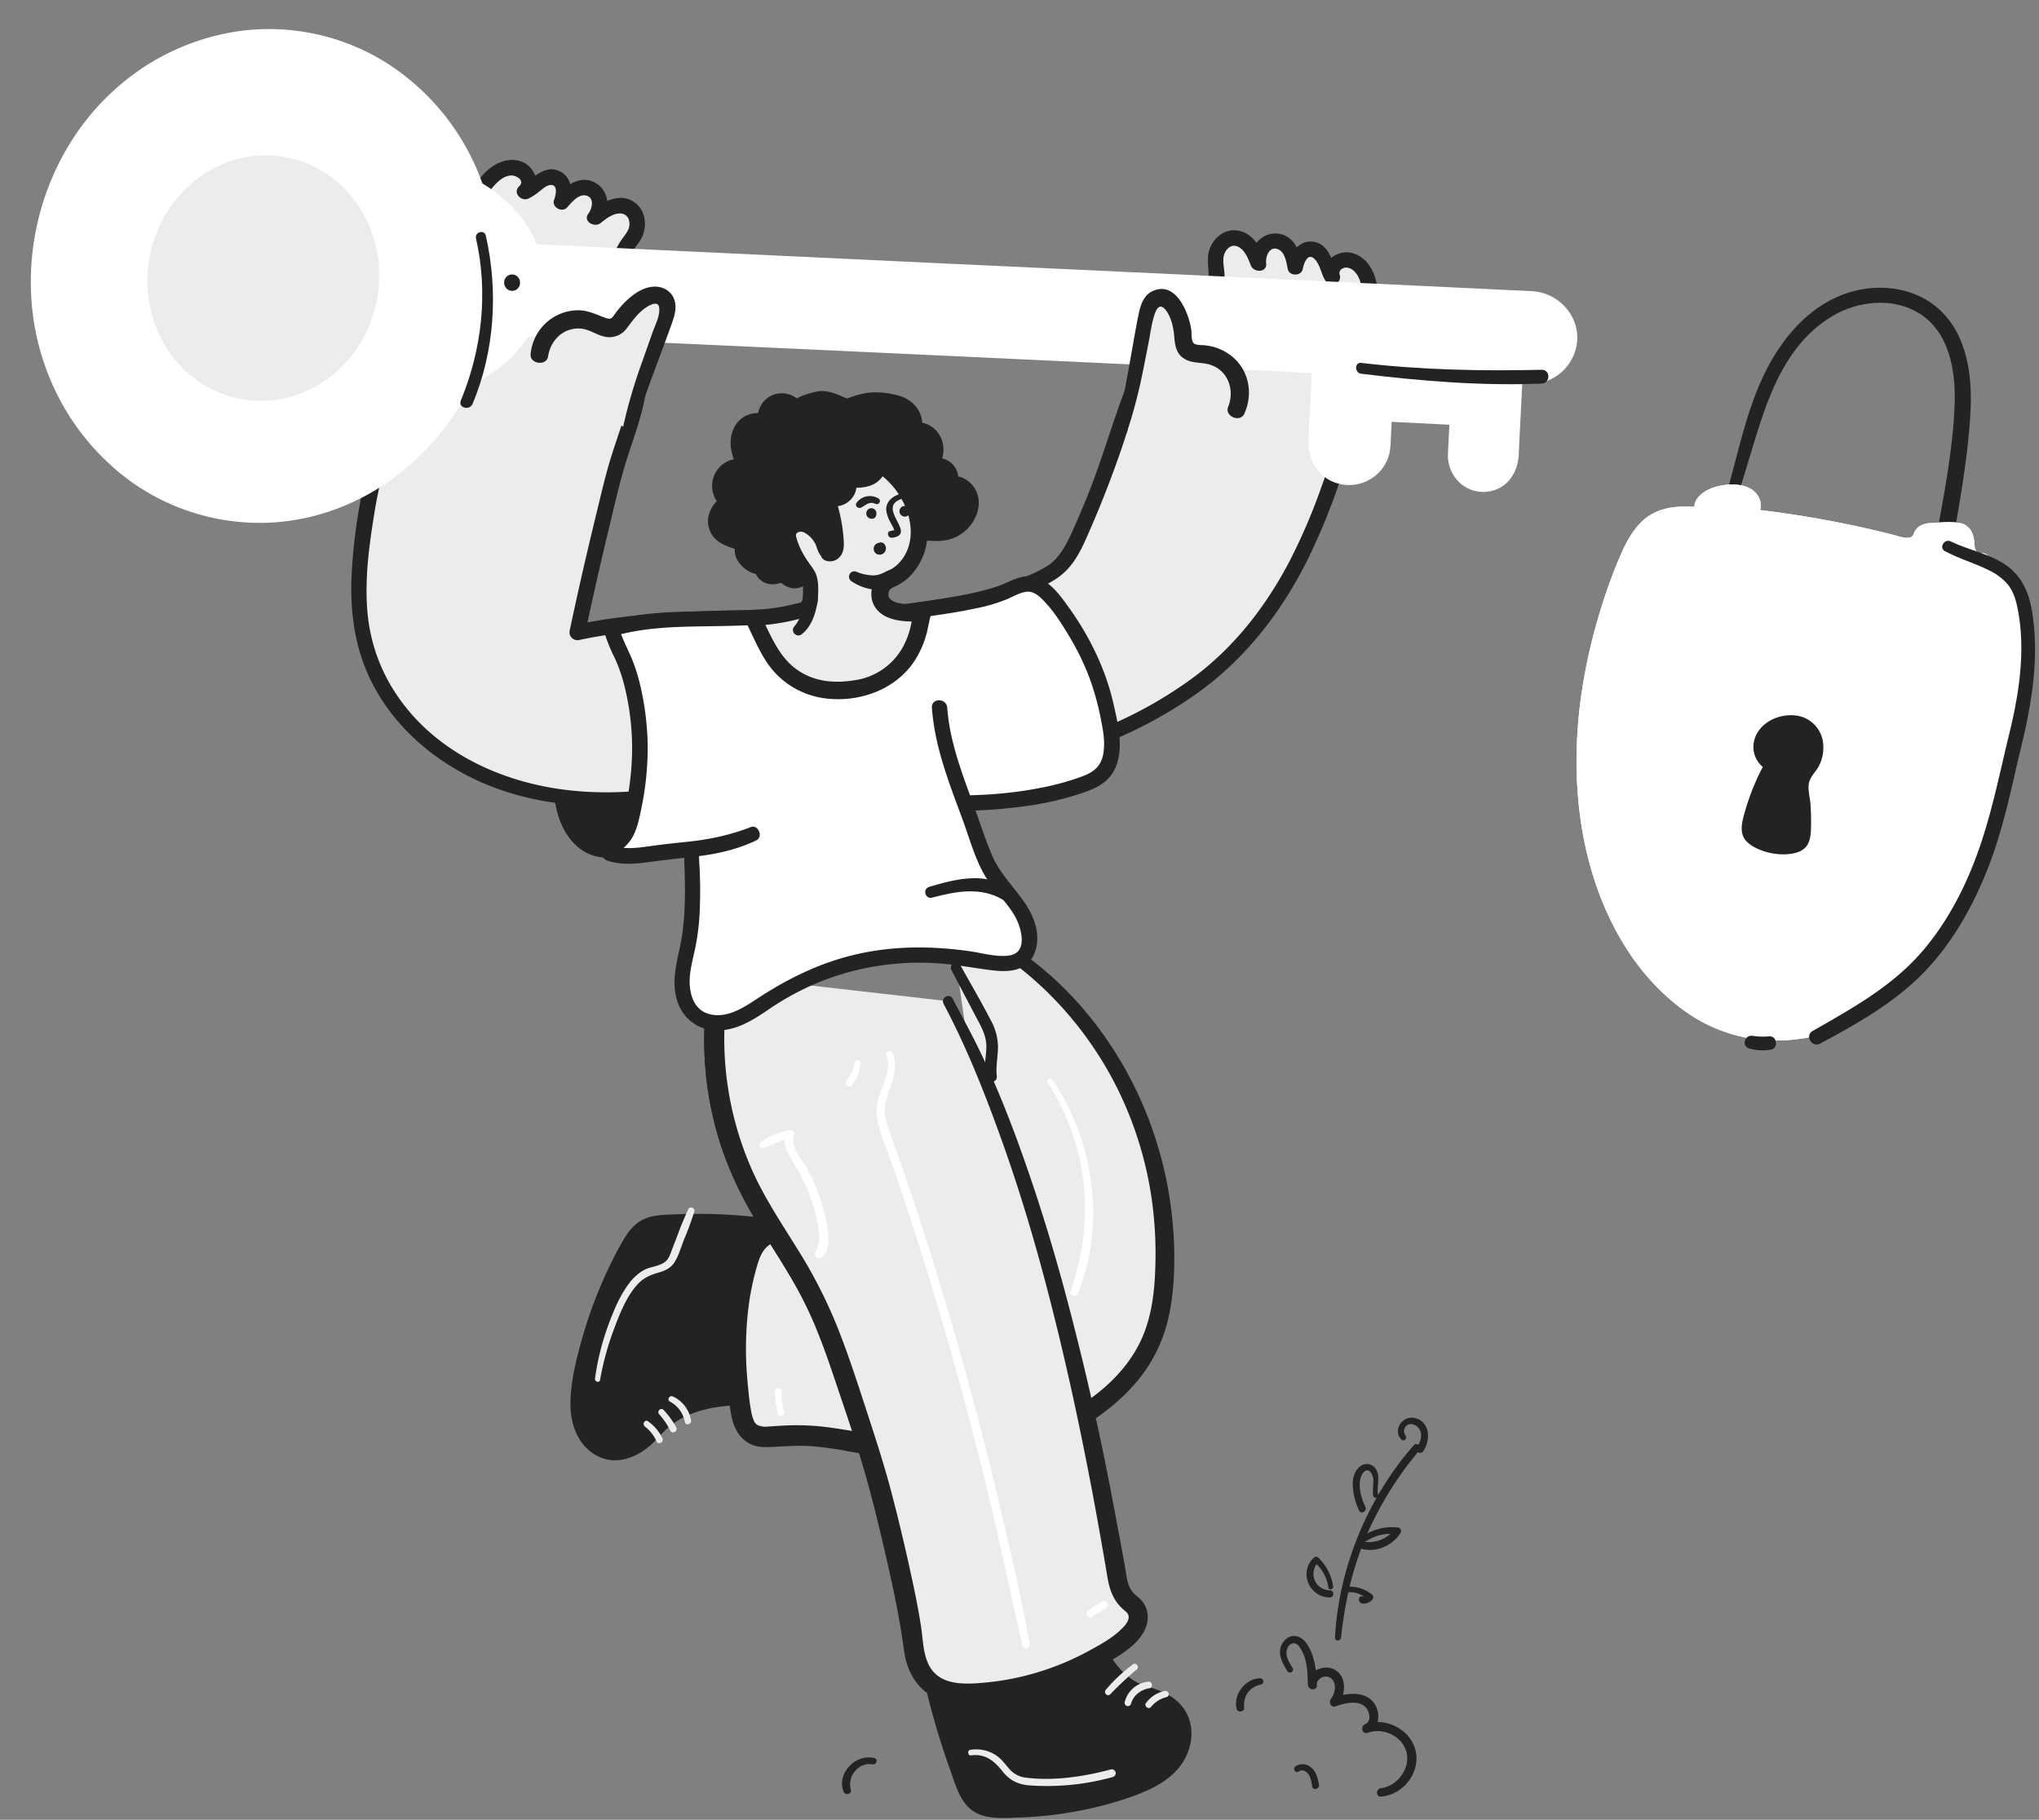 <?xml version="1.0" encoding="UTF-8" standalone="no"?><svg xmlns="http://www.w3.org/2000/svg" xmlns:xlink="http://www.w3.org/1999/xlink" fill="#000000" height="862.7" preserveAspectRatio="xMidYMid meet" version="1" viewBox="10.4 62.2 966.4 862.7" width="966.4" zoomAndPan="magnify"><rect x="10.4" y="62.2" width="966.4" height="862.7" fill="#808080" stroke="none"/><g fill="#232323" id="change1_2"><path d="m832.77 300.41c11.17-30.24 15.78-70.46 46.29-88.47 11.94-7.05 28.13-8.81 40.39-1.55 14.88 8.8 17.92 27.63 17.36 43.44-.77 21.6-5.09 43.1-8.95 64.31-.93 5.13 6.95 7.31 7.85 2.16 3.63-20.67 7.43-41.48 8.6-62.46 1-17.7-1.58-38.09-16.15-50.14-12.45-10.3-30.32-11.41-45-5.6-15.65 6.2-27.15 19.46-34.86 34.07-10.41 19.72-14.11 41.73-20.43 62.88-1 3.2 3.81 4.4 4.93 1.36z"/><path d="m276.45 412.77c-.83 11.71-1.61 23.78 2.14 34.9 2.23 6.59 6.44 13 12.92 15.52 7.33 2.85 16-.07 21.64-5.5s8.88-12.93 11.18-20.44c2.54-8.28 4.17-17.06 2.61-25.58s-6.75-16.67-14.73-20.07"/><path d="m273.78 412.77c-1 12.24-2.47 24.86 1.41 36.78 3.27 10.07 10.78 18.79 22 19.18s20.53-7.32 25.77-16.49a68.78 68.78 0 0 0 8.74-35c-.45-11.79-6.2-24.13-17.45-29.12-4.68-2.07-8.77 4.81-4.05 6.93 18.52 8.3 14 33.5 7.24 48.26-3.49 7.62-9 15.09-17.88 16.38-8.51 1.23-14.48-5.78-17.28-13-4.12-10.69-3.8-22.64-3.15-33.89.2-3.46-5.06-3.39-5.34 0z"/><path d="m547.85 655.62c-.11 11.53-1.37 23.28-6.16 33.76-6.75 14.77-20 25.75-34.33 33.32-36.35 19.12-71.1 12.79-109 5.06-22.41-4.57-59.64-9.47-77.93 11.41-4.65 5.3-10.57 10.44-17.41 10.78-7.5.37-13.75-5.46-16-12.33s-1.4-14.58-.06-22a201 201 0 0 1 22.04-61.38c2.12-3.82 4.62-7.81 8.58-9.68a20.35 20.35 0 0 1 7.38-1.51c27.84-2 55.21 1.57 82.13 6.17a283.42 283.42 0 0 0 75.48 3.24"/><path d="m545.41 655.62a84.43 84.43 0 0 1 -5.33 29.43 57.6 57.6 0 0 1 -15.08 21.25c-14 12.7-32.58 20.62-51.1 23.59-18.69 3-37.73.54-56.18-2.86-15.43-2.84-30.69-6.59-46.4-7.55-14.51-.89-30.16.33-43.06 7.61a44.88 44.88 0 0 0 -8.89 6.62c-2.94 2.83-5.37 6.11-8.72 8.51-3.06 2.2-6.75 3.86-10.56 2.81a13.08 13.08 0 0 1 -7.67-6.74c-4.34-8.22-1.37-19.29.48-27.81a199 199 0 0 1 8.73-29.15 161.81 161.81 0 0 1 13-27.1c2.44-4 5.09-5.91 9.81-6.29 5.31-.42 10.66-.58 16-.59 21.57-.07 43 2.75 64.23 6.34 20.52 3.46 41.26 5.42 62.08 4.55 5.29-.22 10.57-.6 15.84-1.1 5.93-.57 6-9.87 0-9.37a290.16 290.16 0 0 1 -66.18-1.94c-22.74-3.34-45.23-7.44-68.27-8.08q-8.6-.24-17.2.11c-5.39.24-11.31.15-16.2 2.72-4.24 2.23-7.13 6.34-9.45 10.39-2.67 4.63-5.07 9.44-7.31 14.29a210.72 210.72 0 0 0 -11.36 30.32c-2.92 10.2-5.73 21.14-5.86 31.8-.1 9.55 3.25 19.6 11.95 24.6s18.16 1.88 25.38-4.11c3.32-2.75 5.88-6.23 9.12-9a36.76 36.76 0 0 1 9.05-5.65c6.73-3 14.27-4.32 21.6-4.73 15.51-.88 30.66 1.92 45.79 4.92 19.87 3.92 40.25 7.27 60.57 5.63 37.9-3.06 81.18-26.1 85.4-67.7.53-5.2.63-10.45.68-15.67 0-3.14-4.83-3.14-4.88 0z"/></g><g id="change2_1"><path d="m460.74 498.55c65.8 27.48 104.39 95.24 101.63 166.14-.47 12-2.13 24.26-7.35 35.32-7.36 15.58-21.22 27.43-36.17 35.74-37.8 21-73.17 15.52-111.72 8.64-11.54-2-21.23-1.91-32.43-1-12.66 1-12.79-9-14.19-20.48-2.52-20.69-1.59-43.09 4.51-63.13 6.35-20.84 24.61-13.51 42.08-10.52a283.42 283.42 0 0 0 75.48 3.24" fill="#edeced"/></g><g fill="#232323" id="change1_12"><path d="m459.5 500.66c35.11 14.86 63.87 43.92 80.65 77.87a174.28 174.28 0 0 1 16.4 54.16 186.83 186.83 0 0 1 1.45 29.31c-.31 11.74-1.58 23.86-6.42 34.7-8.88 19.89-28.66 33.74-48.41 41.49-21.43 8.41-44.31 8.73-66.89 5.93-11.72-1.45-23.27-4.08-35-5.49a114.79 114.79 0 0 0 -18.16-.67c-3 .11-5.92.38-8.88.52a9.3 9.3 0 0 1 -4.6-.6 4.22 4.22 0 0 1 -2-2.31 22.33 22.33 0 0 1 -1.34-5c-.78-4.34-1.18-8.79-1.58-13.17a162.73 162.73 0 0 1 .6-36.78 128.42 128.42 0 0 1 3.69-17.59c1.06-3.74 2.36-7.82 5.55-10.32 5.22-4.08 13.37-2.37 19.44-1.21 23 4.5 45.9 7.5 69.28 6.85 6.45-.18 12.88-.61 19.3-1.21 5.93-.56 6-9.87 0-9.37a283.46 283.46 0 0 1 -78.76-4.07c-8.53-1.7-17.37-4-26.09-2.5-9.61 1.69-15.07 9.46-17.69 18.29-7 23.51-7.36 49.67-3 73.74 1.61 9 7.19 15.35 16.83 15 6.58-.22 13.08-.84 19.68-.53a146.51 146.51 0 0 1 18.65 2.48c24.14 4.19 48.76 7.47 73.06 2.64 23.33-4.64 46.85-16.15 62.72-34.22a71.64 71.64 0 0 0 16.29-32c2.53-11.47 3-23.49 2.56-35.2a185.54 185.54 0 0 0 -12.58-60.13c-14.72-37.4-42.35-71-78.87-88.81-4.58-2.23-9.27-4.29-14-6.25-2.52-1.06-4.42 3.38-1.88 4.46z"/><path d="m455.06 569c35 74 51 160.44 65.16 239.85 3.83 21.42 10.19 51.24 32.85 57.35 6.36 1.71 13.08 4.7 16 11 3.25 6.86.72 15.65-4.27 21.25s-11.93 8.61-18.76 11a172.83 172.83 0 0 1 -61.23 10c-4.09-.08-8.49-.44-11.64-3.22a16.17 16.17 0 0 1 -4.18-6.19c-25.81-65.53-23-118.59-41.65-174-6.77-20.09-20.75-35.39-29.55-54.62-9.11-19.93-22.95-37.24-32.71-56.84a157 157 0 0 1 -13.26-100"/><path d="m453 570.18c12.73 27.07 22.2 56 30.35 84.78s14.7 58 20.47 87.38c2.88 14.67 5.56 29.37 8.16 44.09 2.2 12.47 4 25.1 6.81 37.45 2.38 10.34 5.62 20.94 11.49 29.88a43.61 43.61 0 0 0 10.55 11.37c4.43 3.27 9.32 4.59 14.42 6.38 5.4 1.88 10.54 5.51 10.85 11.71s-3.26 11.69-8 15.27c-5.7 4.36-12.94 6.6-19.7 8.7a175.28 175.28 0 0 1 -22.63 5.41 158.17 158.17 0 0 1 -23 2.18c-6.06.13-14.82 1.43-18.39-4.67-1.84-3.15-2.89-7-4.12-10.4q-2-5.46-3.73-11-3.57-11.1-6.41-22.41c-6.78-26.78-10.54-54.11-15.55-81.24a402.71 402.71 0 0 0 -9.2-39.88 152.61 152.61 0 0 0 -17-38c-3.65-5.91-7.44-11.73-10.89-17.76-3.59-6.29-6.42-12.94-9.84-19.32-7.07-13.18-15.71-25.43-23.15-38.4a155.55 155.55 0 0 1 -20.63-85 148.64 148.64 0 0 1 2.53-21c1.14-5.88-7.83-8.41-9-2.49a161 161 0 0 0 7.89 90.85c5.67 14.29 13.58 27.28 21.73 40.25 4.26 6.79 8.51 13.6 12.3 20.67 3.5 6.53 6.4 13.33 10.09 19.76 7.19 12.52 16.05 24.24 21.55 37.66 5.29 12.89 8.48 26.88 11.37 40.47 5.9 27.71 9.29 55.9 15.49 83.56a371 371 0 0 0 13.08 45.24c2.51 6.95 4.66 15.62 11.54 19.6 6.27 3.63 14.57 2.78 21.51 2.53a179 179 0 0 0 48-8.25c13.36-4.26 28.27-10.37 32.31-25.27 1.82-6.74.76-13.94-3.76-19.37-4.1-4.93-10.17-7.4-16.17-9.13-10.16-2.92-16.44-11.23-20.68-20.49-4.54-9.93-6.77-20.92-8.78-31.59-2.71-14.31-5.31-28.64-8.08-42.94-6-30.69-12.41-61.33-20.49-91.55-7.9-29.59-17.1-59.16-29.62-87.15-3.05-6.84-6.25-13.61-9.45-20.37-1.35-2.84-5.55-.37-4.22 2.46z"/></g><g id="change2_2"><path d="m459.68 536.81c43.24 80.4 65.22 189.53 79.42 268.94.84 4.67 1.21 9.32 3.92 13.21s6.46 4.32 6.81 9.34c.38 5.48-5.6 10.59-9.54 13.31a133.63 133.63 0 0 1 -73.36 23.45c-13.17.19-21.61-7.61-23.23-20.39a439.06 439.06 0 0 0 -8.14-43.51c-4.58-19.9-9.35-39.79-15.88-59.16-6.77-20.08-13-41.4-21.84-60.63-9.11-19.93-22.95-37.24-32.71-56.84a157 157 0 0 1 -13.26-100" fill="#edeced"/></g><g id="change1_3"><path d="m457.57 538c11.19 21 20 43.5 28 65.87 8.27 23.22 15.3 46.88 21.5 70.73 11.58 44.54 20.61 89.91 28.21 135.3 1 6 2.85 11.18 7.51 15.27 1.28 1.12 2.7 2 2.54 3.91-.19 2.35-2.41 4.45-4 6-4.32 4-9.83 7-15 9.82a127.59 127.59 0 0 1 -54.64 15.37c-8.84.38-17.8-.83-21.63-10-2.24-5.34-2.28-11.65-3.17-17.31-1.12-7.07-2.47-14.1-4-21.1q-4.46-21-9.89-41.8c-3.58-13.71-8-27.12-12.38-40.58-4.3-13.14-8.55-26.31-13.72-39.13a232.46 232.46 0 0 0 -18.41-35.82c-7-11.29-14.39-22.39-20.15-34.39a153.56 153.56 0 0 1 -14.34-75.51 148.4 148.4 0 0 1 2.4-18.9c1.13-5.88-7.83-8.41-9-2.49a161.41 161.41 0 0 0 4.24 80.76 177.66 177.66 0 0 0 17.26 37.31c7.11 11.88 15 23.32 21.39 35.62 6.56 12.59 11.32 26.07 15.84 39.49 4.63 13.76 9.37 27.54 13.46 41.48 4.19 14.33 7.66 28.85 11 43.39 3.31 14.35 6.32 28.77 8.28 43.37 1.39 10.37 6.68 19.43 16.8 23.29 5.28 2 11 1.9 16.52 1.54a151.66 151.66 0 0 0 20-2.67 138.54 138.54 0 0 0 37.81-13.62c9-4.82 24.81-12.7 24.38-24.9a11.75 11.75 0 0 0 -2.93-7.36c-1.59-1.81-3.74-3-5-5.1-1.53-2.45-2-5.5-2.43-8.29s-1-5.87-1.55-8.8q-3-16.32-6.14-32.62-7-36-16-71.64c-6.24-24.87-13.23-49.58-21.52-73.86-8-23.52-17-47-28.47-69.06-2.78-5.35-5.64-10.68-8.5-16-1.5-2.77-5.7-.31-4.22 2.46z" fill="#232323"/></g><g id="change2_3"><path d="m412.78 415c51.41 20.33 114.58 7.12 162.63-26.8 41.09-29 59.36-73.49 73.44-120.73a251.14 251.14 0 0 0 8.5-40.52c1.3-10.43 5.52-27.92-1.18-37.07-2.13-2.91-5.76-5-9.31-4.31s-6.39 4.63-5.08 8c-1.74-2.31-2.42-5.21-3.65-7.82s-3.37-5.16-6.24-5.38c-4.18-.31-7 4.34-7.64 8.49-.91-4.74-2.45-10.26-7-11.89a7.85 7.85 0 0 0 -8.08 2 9.66 9.66 0 0 0 -2.38 8.16 29.94 29.94 0 0 0 -4-7.9 10.2 10.2 0 0 0 -7.49-4.22c-5.33-.1-9.31 5.82-8.72 11.13.8 7.26 1.14 12.89-3.7 19.14-7 9.09-17.5 15-25 23.74-9.1 10.74-12.88 24.84-17.19 37.98-4.8 14.49-10 28.68-16.13 42.66-4.32 9.83-7.8 19.85-17.74 25.16-7.48 4-15.57 6.7-23.63 9.32-37.25 12.14-104.07 4.47-116.1 49.56" fill="#edeced"/></g><g id="change1_4"><path d="m412 417.88c54.56 21.58 118.54 6.33 165.22-26.62 22.89-16.16 40.22-38.35 52.69-63.28a310.65 310.65 0 0 0 15.88-38.74c5.07-14.87 9.66-30 12.61-45.41 1.53-8 2.53-16.12 3.72-24.2 1.06-7.12 2-14.38 1-21.56-1-6.82-4.56-13.88-11.7-15.88-7.44-2.08-15.47 4.5-13.13 12.35l6.71-2.84c-3.68-5.36-4.29-13.66-12.09-14.89-6.64-1-11.09 5.25-12.18 11.06h7.12c-1.29-6.49-4.18-14.11-11.77-14.91-8-.85-13.83 6.62-12.93 14.19l7.25-1c-2.44-6.29-5.8-13.29-13.17-14.62-6.46-1.18-12.08 3.66-13.79 9.64s1.29 12.16-1.17 18.11c-2.67 6.45-9.47 11.37-14.65 15.71-5.46 4.57-10.77 9.16-15 14.92s-7.21 12.34-9.72 19c-5.61 14.92-10 30.26-15.8 45.11-2.81 7.15-5.79 14.26-9 21.25-2.66 5.84-5.88 11.81-11.48 15.33-6.45 4.06-14 6.49-21.22 8.87a138.9 138.9 0 0 1 -14.56 4c-19.93 4.27-40.43 5.34-60.2 10.45-10.29 2.66-20.68 6.43-29.27 12.84a47 47 0 0 0 -17.56 25.94c-1.17 4.28 5.47 6.1 6.64 1.83 4.93-18 21-27.4 37.8-32.3 18.93-5.52 38.73-6.84 58.06-10.31a165.69 165.69 0 0 0 30.46-8.62c6.57-2.52 13.5-5.26 18.61-10.26 4.26-4.16 7.1-9.49 9.51-14.87q9.58-21.41 17.17-43.59c4.49-13.11 7.72-27.27 15.51-38.93 4.26-6.39 10.22-11.21 16-16.1 5.6-4.7 11.93-9.86 15.08-16.63a24 24 0 0 0 2.12-10.31c0-3-1.11-6.56-.24-9.51.81-2.77 3.34-5.33 6.39-4.06 3.5 1.47 5.06 5.8 6.32 9 1.37 3.51 7.79 3.51 7.26-1-.39-3.28 1.64-8.66 6-6.51 3 1.49 3.66 6.29 4.23 9.19.7 3.49 6.46 3.54 7.12 0 .41-2.21 2.14-7.62 5.21-5.07s3.44 7.54 5.58 10.66c2.25 3.28 8 1.37 6.73-2.84-.74-2.48 2-3.82 4.07-3.29 2.86.72 4.65 3.53 5.54 6.15 1.77 5.21 1.38 11 .83 16.41a321 321 0 0 1 -6.66 40.26 378.84 378.84 0 0 1 -12.15 40.19 282.44 282.44 0 0 1 -14.87 35c-11.59 22.51-27.37 42.81-48.13 57.64a200 200 0 0 1 -73.82 32.74c-28.74 6.18-59.05 5.2-86.62-5.47-3.61-1.4-5.14 4.38-1.59 5.78z" fill="#232323"/></g><g id="change3_1"><path d="m367.09 393.67c12-45.09 78.85-37.42 116.1-49.56 4.8-1.56 10.92-5.73 15.89-5.05 5.93.81 11.43 8.41 14.62 12.83 9.77 13.55 17.37 28.95 21 45.33 2.66 12.1 6.65 29.59-7.18 35.35-31.88 13.26-81.81 12.26-118.36 4.95" fill="#ffffff"/></g><g id="change1_5"><path d="m370 394.47a40.37 40.37 0 0 1 15.85-22.41c7.89-5.5 17.1-8.68 26.35-11.05 20.1-5.17 41-6.1 61.21-10.51a76.72 76.72 0 0 0 14.42-4.31c2.87-1.25 5.83-3 9-3.45s5.86 1.78 8 4c4.82 4.88 8.66 11 12.18 16.84a121.2 121.2 0 0 1 10.24 21.29 131 131 0 0 1 5.19 19.65c1 5 1.84 10.55.75 15.64-1.18 5.53-4.62 8.14-9.72 10.05a121.83 121.83 0 0 1 -18.36 5.18c-31.18 6.41-63.91 4.11-95.06-1.16-4.29-.73-6.22 5.63-1.83 6.63a245.26 245.26 0 0 0 45 5.51 238.89 238.89 0 0 0 46.59-2.5 140.49 140.49 0 0 0 20.87-4.87c6-1.93 12.42-4 16.31-9.28 7-9.57 3.52-23.44 1.12-34-3.76-16.5-11.39-32-21.24-45.67-3.83-5.33-8.2-11.53-14.62-13.92-7.15-2.66-13.54 2.25-20 4.46-9.93 3.4-20.58 4.86-30.92 6.39-11.29 1.68-22.62 3.14-33.79 5.55-11.64 2.51-23.48 6.09-33.45 12.82a47.65 47.65 0 0 0 -19.86 27.53c-1 3.74 4.73 5.31 5.78 1.6z" fill="#232323"/></g><g id="change3_2"><path d="m410.63 350.91c-6.54-2.88-15.34.79-21.93 3.57-27.25 11.5-42.81 40.12-48.91 67.85s2.29 57.43-2.74 85.45c-1.13 6.31-3.12 12.51-3.37 18.92s1.62 13.35 6.73 17.23 12.42 3.78 18.48 1.58 11.27-6.17 16.67-9.7a130.34 130.34 0 0 1 59.91-20.57c11.12-1 21.77 0 32.78 1.3 6.7.78 19.32 4.45 25.36.83a10.07 10.07 0 0 0 4.2-6c1.82-6.45-.83-13.37-4.6-18.91s-8.68-10.27-12.22-16c-3.27-5.23-5.29-11.12-7.28-17-6.88-20.09-16.58-40.54-17.95-61.85" fill="#ffffff"/></g><g id="change1_6"><path d="m411.4 348.13c-7.85-3.14-16.58.53-23.86 3.59a72.17 72.17 0 0 0 -19.37 12.06c-11.77 10.22-20.06 23.88-25.76 38.22-6.69 16.82-8.82 34.24-8.32 52.25.54 19.71 2.6 39.25-1.8 58.68-1.91 8.42-3.66 17.27-.26 25.56a19.47 19.47 0 0 0 18.66 12.19c9.08-.07 16.75-5 24-9.93a129.79 129.79 0 0 1 25-13.38 127.25 127.25 0 0 1 56.86-8.37c8.31.66 16.38 2.28 24.63 3.25 7.11.84 15.29.35 18.93-6.86 4.1-8.13 1.05-17.71-3.75-24.81-5.35-7.92-12.2-14.28-15.94-23.27-3.67-8.84-6.54-18.08-9.88-27.06-3.44-9.27-6.77-18.61-9-28.26a95.09 95.09 0 0 1 -2.19-14.32c-.34-4.62-7.58-4.67-7.26 0 1.27 18.31 8 35.36 14.3 52.4 3.14 8.46 5.55 17.41 9.78 25.42 4 7.56 10.55 13.22 14.94 20.48 3.21 5.3 7 17.87-2.38 19.2-6.26.88-12.77-1.2-18.92-2.06-18.19-2.55-36.35-2.57-54.28 1.67-17.23 4.08-32.55 11.76-47.22 21.49-6.36 4.22-14.18 8.93-22.12 6.56-7.42-2.22-9.32-10.41-8.86-17.26.3-4.57 1.55-9 2.49-13.5a111 111 0 0 0 2-14.18 212.4 212.4 0 0 0 0-26.82c-.85-17.78-2.06-35.51 2.47-52.93 4.07-15.69 11-31.11 21.84-43.32a69.89 69.89 0 0 1 18.42-15 75.66 75.66 0 0 1 12.06-5.29c4.31-1.47 8.83-2.56 13.22-.86 3.48 1.34 4.93-4.2 1.53-5.56z" fill="#232323"/></g><g id="change2_4"><path d="m369.05 428.76c-23.17 7.11-47.14 12.21-71.37 12.3s-48.81-5.06-69.68-17.3-37.84-32-44.22-55.4c-6.15-22.57-2.34-46.51 1.51-69.59 3.67-22 11.83-40.87 18.74-61.86 7.05-21.42 15.68-42.28 24.66-63 4.18-9.64 9.44-26.85 19.85-31.33 3.32-1.42 7.49-1.34 10.22 1s3.14 7.23.31 9.47c2.66-1.1 4.73-3.25 7.11-4.88s5.53-2.73 8.11-1.46c3.76 1.86 3.82 7.3 2.26 11.19 3.2-3.61 7.33-7.58 12.07-6.68a7.82 7.82 0 0 1 5.92 5.86 9.64 9.64 0 0 1 -2.09 8.23 29.94 29.94 0 0 1 7.45-4.78 10.23 10.23 0 0 1 8.59.18c4.65 2.62 5.06 9.75 1.86 14-4.39 5.85-7.54 10.52-6.54 18.37 1.44 11.41 7.44 21.8 9.42 33.13 3.88 22.16-6.71 41-12 61.88q-9.31 36.7-17.18 73.77c41.73-8.88 83.07-4.82 130.58-9.08" fill="#edeced"/></g><g id="change1_7"><path d="m368.25 425.87c-31 9.35-64 15.36-96.34 9.81-28.27-4.86-55.56-18.56-72.36-42.44a82.9 82.9 0 0 1 -14.86-39.48c-1.67-16.55.67-33.15 3.34-49.47 2.59-15.73 7-30.73 12.33-45.75 5.46-15.49 10.52-31.12 16.45-46.44 6-15.56 12.7-30.84 19.1-46.24 2.37-5.68 5-11.79 9.29-16.31 2-2.06 4.36-3.93 7.28-4.16 2.6-.2 6.86 2.42 4 5.12-3.26 3 .87 7.47 4.47 5.79a27.2 27.2 0 0 0 5.17-3.41c1.45-1.13 3.47-3 5.47-3 3.46 0 2.13 5.14 1.42 7.06-1.27 3.46 3.78 6.27 6.18 3.59 2-2.23 5.14-6.19 8.57-5.71 4.58.64 3.4 6.14 1.51 8.64-2.75 3.64 2.83 6.83 5.81 4.48 2.49-2 5.4-4.35 8.71-4.54 2.94-.16 4.75 1.62 4.94 4.48.17 2.65-1.19 4.46-2.67 6.5a35.49 35.49 0 0 0 -4.71 8.19c-4.93 12.89 3.81 27.17 7.14 39.41 3.88 14.29.79 28.36-3.63 42.12-2.14 6.65-4.5 13.23-6.38 20-2.1 7.57-3.88 15.26-5.74 22.9q-6.56 26.89-12.31 53.99a3.77 3.77 0 0 0 4.58 4.58c42.59-8.95 86.52-4.91 129.59-9.23 4.34-.44 4.46-7.22 0-6.88-43.76 3.34-88.39-.16-131.57 8.93l4.58 4.58q5.63-26.46 12-52.77c2-8.37 3.94-16.8 6.3-25.09 2.11-7.37 4.76-14.58 7-21.91 4.66-15.1 6.66-30.34 1.93-45.69-2.38-7.71-5.82-15.17-7.16-23.17a17.53 17.53 0 0 1 .49-9c1.16-3.26 3.44-5.87 5.35-8.69 3.71-5.44 3.61-13.76-1.8-18.09-7.25-5.82-15.86-.57-21.91 4.19l5.81 4.48c4.48-5.94 3.47-15-3.5-18.6s-13.71 1.71-18.2 6.72l6.18 3.59c1.93-5.27 1.51-12.38-4-15.35-7.43-4-13 3.54-18.95 6.33l4.47 5.8c5.37-5 3-13.79-3.34-16.62s-13.46.24-18.06 5c-8.91 9.14-12.62 23-17.54 34.45-7.17 16.72-14.07 33.58-20 50.79-5.71 16.52-12 33-16.73 49.82a260.91 260.91 0 0 0 -8.74 52.9c-1.13 17.07.61 34.19 7.66 49.93 12.65 28.24 39.34 47.93 68.54 56.48 38.36 11.24 79 4.78 116.42-6.79 3.67-1.13 2.11-6.9-1.6-5.78z" fill="#232323"/></g><g id="change3_3"><path d="m414.6 352.86c-20.16 1.81-40.4 2.12-60.63 2.62-18 .45-36.46-.31-53.86 4.9 1.75 6.87 6.26 13.79 8.37 20.9a127.62 127.62 0 0 1 2.52 62.42c-1.06 5-2 10.74-4.89 15-1.95 2.79-5.77 4.63-6.82 7.94 6.94 2.58 15.55 1 22.68 0 18.25-2.52 28.31-1.52 45.15-9" fill="#ffffff"/></g><g id="change1_8"><path d="m414.6 349.86c-19.77 1.54-39.62 1.62-59.44 2-18.76.4-37.82-.36-56 4.94a3.73 3.73 0 0 0 -2.56 4.51 84.28 84.28 0 0 0 5.11 12.74 75.8 75.8 0 0 1 4.64 13.26 123.28 123.28 0 0 1 3.65 29.78 137.15 137.15 0 0 1 -3.21 28.49c-.82 3.94-1.59 8.6-4.36 11.7-2.55 2.84-5.31 4.63-6.76 8.34-.77 1.95.86 4 2.59 4.57 5.93 2 12.23 1.66 18.34.87 6.29-.81 12.55-1.64 18.86-2.27 11.64-1.16 22.73-3.09 33.36-8.19 3.47-1.67 1-7.73-2.65-6.29-10.2 4-20.3 6-31.16 7.08q-8.49.84-16.93 2c-5.93.83-12.07 1.58-17.84-.4l2.59 4.57c.63-1.6 2.45-2.78 3.67-3.92a18.85 18.85 0 0 0 3.54-4.36c2.25-3.9 3.2-8.36 4.1-12.72a142.79 142.79 0 0 0 3.25-29.5 132.76 132.76 0 0 0 -3.56-30 79.61 79.61 0 0 0 -4.47-13.74c-2-4.62-4.39-9.08-5.73-14l-2.56 4.51c17.92-5.23 36.8-4.43 55.27-4.93 19.44-.54 38.88-1.21 58.25-3.12 3.79-.38 3.88-6.3 0-6z" fill="#232323"/></g><g fill="#ffffff" id="change3_8"><path d="m430.53 562.37c2.88 7.45-2.51 14.93-4.17 22-2 8.66 2.31 16.85 5.13 24.85q9.72 27.78 18.38 55.78c11.56 37.38 21.73 75.18 30.76 113.25 5.07 21.32 9.39 42.8 14.42 64.12.52 2.22 3.74 1.25 3.36-.92-3.36-19.27-7.84-38.37-12.28-57.41s-9.17-38-14.2-56.95c-10.07-37.8-21.36-75.29-34.22-112.23q-2.7-7.77-5.48-15.49c-1.8-5-3.2-9.5-2-14.79 1.79-7.56 6.57-15.2 3.28-23-.76-1.81-3.77-1.07-3 .84z"/><path d="m415.47 566a16.74 16.74 0 0 1 -3.73 8.32 1.77 1.77 0 1 0 2.79 2.16 18.35 18.35 0 0 0 3.62-10.48c.08-1.77-2.47-1.66-2.68 0z"/><path d="m528 828.76c2.2-1.42 4.4-2.84 6.56-4.33 1.87-1.28.16-4.32-1.8-3.08-2.21 1.41-4.39 2.87-6.56 4.33-1.89 1.28-.14 4.34 1.8 3.08z"/><path d="m382.06 731.39a44.6 44.6 0 0 1 -1.23-9.77 1.53 1.53 0 0 0 -3.05 0 38.74 38.74 0 0 0 1.3 10.6c.49 1.93 3.46 1.11 3-.83z"/><path d="m372.19 606.41c4.45-1.61 8.54-3.61 13.2-4.64l-2.21-2.88c-1.9 4.35-.45 8.26 1.86 12.15a124 124 0 0 1 7.61 14 85.82 85.82 0 0 1 5 15.81c1.16 5.35 1.82 10-.78 15a1.93 1.93 0 0 0 3 2.32c3.58-2.95 3.43-8.55 2.87-12.7a81.28 81.28 0 0 0 -3.62-15 90.93 90.93 0 0 0 -6.12-14.26c-2.38-4.38-8.32-10.53-6.2-15.81.58-1.45-1.1-2.74-2.41-2.4-4.7 1.18-9.78 2.86-13.64 5.87-1.19.94.1 3 1.48 2.54z"/></g><g fill="#232323" id="change1_15"><path d="m623 852.91c-1.49-2.52-3.59-5.74-2.63-8.81.58-1.88 2.24-3.51 4.33-2.6 1.24.53 2.07 2.06 2.68 3.18 2.68 5 2.76 10.85 2.89 16.34h4.26c-.23-3.06 3.77-5.06 6.33-3.47 3.34 2.07 2.47 7.33.41 9.93-1.22 1.54-.16 4.43 2.12 3.65 4.12-1.4 10.41-3.21 14.08.22 2 1.84 3.13 6.89 0 8.2-2.5 1-1.49 5.1 1.14 4.13 7-2.59 15.83 1.16 18.21 8.49 2.53 7.82-3.91 16.8-11.87 17.73-2.5.29-2.61 4.2 0 4 10.61-.84 19-11.56 16.28-22.14-2.55-9.87-14.32-15.69-23.76-12.21l1.14 4.13c5.38-2.2 6.32-8.67 3.49-13.39-4.08-6.82-13.48-5.53-19.82-3.37l2.13 3.65c3.87-4.91 4.7-13.83-1.88-17.05-5.13-2.51-12.89 1.32-12.21 7.5.29 2.66 4.42 2.78 4.26 0-.27-4.76-.55-9.68-2.17-14.2-1.2-3.37-3.29-7.72-7-8.84-3.41-1-6.61 1.33-7.8 4.46-1.62 4.23.73 8.44 2.94 12a1.48 1.48 0 0 0 2.55-1.49z"/><path d="m625.91 902c1.61-1.12 3.55-.25 4.61 1.23 1.2 1.69 1.48 3.94 1.79 5.93s3.61 1.23 3.22-.89c-.54-3-1.27-6.3-3.83-8.27a6.19 6.19 0 0 0 -7.26-.51c-1.51 1.07-.07 3.59 1.47 2.51z"/><path d="m424.71 895.61c-8.75-2.13-17.84 7.19-14.55 15.88.8 2.14 4.18 1.31 3.48-1-1.85-6 3.78-13.14 10.23-11.86 2 .39 2.84-2.57.84-3.06z"/><path d="m646 838.59c1.7-16.21 5.16-31.92 11.42-47a162.41 162.41 0 0 1 25.58-41.65c1.46-1.76-1-4.31-2.56-2.55-21.68 24.62-35.71 58.38-37.3 91.2-.08 1.81 2.59 1.74 2.77 0z"/><path d="m658 792.79a20.35 20.35 0 0 1 14.37-3.2l-1-2.44a15.11 15.11 0 0 1 -16.33 5.51c-2.16-.58-2.92 2.52-.91 3.29 7.46 2.85 15.93-.5 20.11-7.12a1.68 1.68 0 0 0 -1.43-2.5 24.38 24.38 0 0 0 -16.27 4c-1.52 1-.12 3.48 1.45 2.48z"/><path d="m663.55 770.77c-.83-4.07 1.39-8.43-1.11-12.19a5 5 0 0 0 -6.85-1.59c-6.63 4.23-3.68 15.76-1.05 21.33.94 2 3.94.26 3-1.73-2-4.13-4.24-11.64-1.25-15.91 2.52-3.58 4.85.19 5 2.94s-.54 5.12 0 7.78c.33 1.49 2.59.86 2.29-.63z"/><path d="m649.61 817a11.8 11.8 0 0 1 8.93 3.54v-2.28a2.7 2.7 0 0 1 -2.48.72c-2.14-.28-2.12 3.09 0 3.37a5.28 5.28 0 0 0 4.76-1.81 1.63 1.63 0 0 0 0-2.28 16.37 16.37 0 0 0 -11.21-3.83c-1.65.07-1.66 2.61 0 2.57z"/><path d="m642.24 814.18a23.18 23.18 0 0 0 -7.08-13.57 1.47 1.47 0 0 0 -2 0c-7.41 6.81-2.29 18.85 7.56 18.89 2.17 0 2.16-3.29 0-3.37-7.17-.26-10.26-8.27-5.52-13.49h-2a19.19 19.19 0 0 1 6.8 12.16c.24 1.5 2.47.85 2.26-.62z"/></g><g id="change3_4"><path d="m737 203.91-572-26.91-1.83 36.5 472.82 22-1.83 36.51a15.83 15.83 0 1 0 31.63 1.58l.77-15.2 34.67 1.74-.9 17.94a13.1 13.1 0 1 0 26.16 1.32l2-39.24 6.69.33a18.27 18.27 0 1 0 1.84-36.5z" fill="#ffffff"/></g><g id="change3_5"><path d="m737 200.26-15.35-.72-41.56-2-61.67-2.91-75-3.54-82.42-3.84-82.89-3.91-77.29-3.64-65.57-3.09-47.11-2.22c-7.39-.35-14.81-.91-22.21-1l-1-.05a3.72 3.72 0 0 0 -3.65 3.66l-1.83 36.5a3.7 3.7 0 0 0 3.65 3.65l12.68.59 34.3 1.6 50.94 2.37 62.17 2.89 67.81 3.1 68.74 3.2 64.09 3 53.93 2.51 39 1.81c6.06.28 12.33 1.07 18.4.85h.8l-3.65-3.66-1.76 35c-.42 8.37 3.31 16.35 11.21 20a19.68 19.68 0 0 0 26.66-11.48c1.18-3.47 1.09-7.29 1.28-10.92l.48-9.68-3.66 3.67 34.67 1.74-3.65-3.65c-.29 5.77-.63 11.55-.87 17.33-.44 10.48 8.32 19.29 19 17.83 9.05-1.23 14.1-8.83 14.53-17.43l1-20.21.88-17.5-3.66 3.65c4.44.23 9 .78 13.33-.39a22.15 22.15 0 0 0 14.74-13.37c5.47-14.06-5-28.67-19.54-29.73-4.7-.34-4.68 7 0 7.31 10.51.76 17.08 12.44 11.83 21.74a14.68 14.68 0 0 1 -11.59 7.43 69.5 69.5 0 0 1 -8.77-.32 3.71 3.71 0 0 0 -3.65 3.66l-1.63 32.29c-.22 4.51.31 9.77-3.29 13.15a9.53 9.53 0 0 1 -12 .8c-3-2.15-4-5.41-3.85-8.93.24-5.78.58-11.56.87-17.33a3.72 3.72 0 0 0 -3.66-3.66l-34.67-1.74a3.72 3.72 0 0 0 -3.66 3.66c-.25 5-.36 10-.75 14.94-.68 8.62-9.76 14.43-17.75 10.31-5.89-3-6.73-8.78-6.43-14.68l.94-18.83.74-14.63a3.72 3.72 0 0 0 -3.66-3.65l-12.67-.59-34.3-1.6-51-2.37-62.17-2.89-67.8-3.16-68.72-3.18-64.09-3-53.93-2.51-39-1.81c-6.06-.28-12.33-1.07-18.39-.86a7.32 7.32 0 0 1 -.81 0l3.66 3.66 1.83-36.5-3.58 3.62 15.35.73 41.56 2 61.67 2.9 75 3.54 82.41 3.88 82.89 3.91 77.29 3.64 65.57 3.1 47.11 2.22c7.39.35 14.81.9 22.21 1h1c4.59.27 4.58-7.04-.06-7.26z" fill="#ffffff"/></g><g id="change1_9"><path d="m676.56 742.73a3.35 3.35 0 0 1 .21-4.38c1.38-1.53 3.51-1.21 5-.09 3.46 2.53 2.25 7.13.13 10.09-1.31 1.86 1.77 3.66 3.06 1.79 3.69-5.34 3.25-14.42-4.46-15.77-5.57-1-10.12 6-5.89 10.27 1.24 1.25 3-.61 1.91-1.91z" fill="#232323"/></g><g id="change1_10"><path d="m607.62 857.79c-7 .21-12.77 7.63-11.14 14.47.47 2 3.83 1.6 3.6-.48-.58-5.45 2.53-9.93 7.95-11 1.72-.33 1.32-3.09-.41-3z" fill="#232323"/></g><g id="change2_5"><path d="m541.84 266.35c5.48-17.5 8-36.26 11.78-54.2.74-3.55 2.06-7.74 5.57-8.67 3.85-1 7.27 2.74 8.94 6.35a35.5 35.5 0 0 1 3.11 12.35 10.47 10.47 0 0 0 1 4.66c1.88 3.19 6.42 3 10.09 3.48a18.42 18.42 0 0 1 14.29 25.93" fill="#edeced"/></g><g id="change1_11"><path d="m544.5 267.08a240.23 240.23 0 0 0 7.5-28.43c1-4.82 1.91-9.66 2.86-14.49.87-4.39 1.41-9.13 2.91-13.35 1.14-3.2 2.85-4.63 5.25-1.47 2.54 3.35 3.58 8.21 3.91 12.31.35 4.3.92 8.33 4.94 10.72 3.26 1.94 7 1.61 10.6 2.35 9.52 2 13.45 11.84 10 20.42-1.74 4.38 5.7 7.56 7.67 3.23 4.27-9.38 2.33-20.54-5.83-27.21a24 24 0 0 0 -12.88-5.26c-1.4-.16-3.93 0-5.11-.86-1.47-1.1-1.06-4.94-1.32-6.64-1.23-8-7.25-23.07-18.11-18.29-4.17 1.83-5.79 6.13-6.67 10.3-1.15 5.42-2.09 10.88-3.06 16.34-2.31 13-4.46 26.13-8 38.87-1 3.44 4.18 4.8 5.31 1.46z" fill="#232323"/></g><g id="change2_6"><path d="m308.09 266.61c4.18-17.86 11.53-35.31 17.41-52.67 1.17-3.43 2.16-7.71-.39-10.29-2.79-2.83-7.65-1.34-10.92.92a35.56 35.56 0 0 0 -9 9.06 10.5 10.5 0 0 1 -3.19 3.52c-3.23 1.8-7-.69-10.46-2.13a18.43 18.43 0 0 0 -25.48 15.07" fill="#edeced"/></g><g fill="#232323" id="change1_1"><path d="m310.75 267.34c3-11.18 7.08-22.06 11.11-32.89 2.08-5.6 4.2-11.2 6.21-16.83 1.5-4.24 3.45-8.84 1.93-13.35s-6.15-6.7-10.71-6.1c-4.79.63-8.85 3.61-12.27 6.85a42.71 42.71 0 0 0 -4.9 5.66c-1.5 2-1.92 3.25-4.54 2.3-4.91-1.78-9-4-14.4-3.66a22.79 22.79 0 0 0 -21.28 20.77c-.49 4.66 7.52 5.8 8.25 1.12 1.21-7.77 7.23-13.79 15.42-13.24 4 .27 7.21 2.83 11.05 3.74a10.14 10.14 0 0 0 10.86-3.9c2.5-3.27 4.72-6.5 8-9.05 1.68-1.31 6.89-4.69 7.34-.7s-2 8.45-3.25 12c-1.58 4.56-3.21 9.1-4.81 13.65a252.19 252.19 0 0 0 -9.34 32.17c-.72 3.45 4.39 4.92 5.31 1.47z"/><path d="m452.19 487.73c11.39-3 23.15-5.31 33.81 1.17 2.74 1.67 6-2.34 3.49-4.53-11-9.52-26.2-5.42-38.7-1.74-3.26 1-1.9 6 1.4 5.1z"/><path d="m408.08 336.84a28.13 28.13 0 0 0 14.91 3c4.58-.43 11.13-2 13.55-6.32 1.28-2.28-.88-5.82-3.65-4.77-1.87.71-3.32 2-5.1 2.89a18.79 18.79 0 0 1 -5.68 1.73 25.59 25.59 0 0 1 -12-1.27c-2.77-1-4.68 3.47-2 4.77z"/><path d="m411.47 253.8a34.63 34.63 0 0 1 17.58-2.13c3.9.67 9.5 1.63 12.28 4.69a10.28 10.28 0 0 1 2 10.06c4-1.42 8.56 1.61 9.86 5.75s-.22 8.81-3 12.05a7.76 7.76 0 0 1 8.15.39c2.3 1.79 3 5.67 1.06 7.81 3.91-2.1 9.15 1 10.38 5.43s-.81 9.24-4 12.34c-5.67 5.45-12.09 4.61-19.11 3.8-5.88-.68-12.16 1.28-18.13 1.28-14.72 0-29.66-3.47-42.22-11.73"/><path d="m412.1 256.07c6.61-2.28 31.84-3.74 27.7 9.37a3.7 3.7 0 0 0 4.51 4.52c2.29-.62 4.47 1.07 5.18 3.23.93 2.8-.35 6-2.14 8.17-3 3.65.66 8.18 4.9 6.35 2-.85 5.56.14 3.63 2.64-2.8 3.65 2.39 7 5.6 5.61 2.75-1.24 4.66 3 4.53 5a10.52 10.52 0 0 1 -5.92 8.23c-3.27 1.64-7.08 1.29-10.6.94a52 52 0 0 0 -12.41.13 74.61 74.61 0 0 1 -24.85-.74c-8.68-1.76-16.21-5.22-23.92-9.44-4.62-2.52-8 3.87-4 6.88 6.91 5.22 15.83 8.4 24.21 10.28s17.32 2.81 25.89 1.72c4.44-.57 8.73-1.21 13.21-.73 4 .43 8 .77 11.94-.1 7.74-1.7 14.18-8.74 14.71-16.72.61-9.1-8.34-16.44-16.9-12.55l5.6 5.61c2.75-3.61 1.95-9.12-1.16-12.27-3.7-3.74-9.17-3.54-13.62-1.5l4.9 6.36c3.87-5 6-11.57 3.16-17.6-2.44-5.12-8.33-8.27-13.87-6.6l4.52 4.52c2.39-8.39-2.75-15.52-10.78-17.69a41.34 41.34 0 0 0 -11.75-1.5c-4.87.16-9 1.62-13.5 3.31-2.8 1.06-1.65 5.55 1.25 4.55z"/></g><g id="change2_7"><path d="m383.72 305.53a36.54 36.54 0 0 0 4.81 22.21c1.6 2.7 4.52 5.41 5.39 8.42.73 2.5.63 6.06.49 8.65-.23 4.43-.47 5.67-5 6.89a100.67 100.67 0 0 1 -22.24 3.35c4.09 7.83 7.2 16.35 13.1 22.92a35.62 35.62 0 0 0 24.13 11.51 67.13 67.13 0 0 0 12.48-1 34.11 34.11 0 0 0 25.26-18.18 45.29 45.29 0 0 0 3.29-8c.25-.87 2-9.72 2.22-9.74-7.59.48-22.77.27-19.92-11.36.88-3.62 6.08-4.64 8.74-6.72a24.38 24.38 0 0 0 7.73-10.48c3.44-9.15 1.48-19.74-3.56-28.12a48.16 48.16 0 0 0 -7.42-9.34 32.25 32.25 0 0 0 -29.89-8.54c-9.95 2.38-17.05 14.5-19 23.92a33.69 33.69 0 0 0 -.61 3.61z" fill="#edeced"/></g><g fill="#232323" id="change1_14"><path d="m380.81 305.53a39.11 39.11 0 0 0 2.13 18.41 32.92 32.92 0 0 0 4.15 7.76c1.68 2.29 3.46 4.32 3.77 7.24a29.66 29.66 0 0 1 -.16 7.53c-.12.72-.67 1.37 0 .84a7.43 7.43 0 0 1 -2.83 1 95.37 95.37 0 0 1 -20.72 3 3.83 3.83 0 0 0 -3.26 5.69c4.13 8.15 7.36 16.92 13.55 23.82a39.3 39.3 0 0 0 23 12.31c17.8 2.66 37.11-4.69 45.47-21.19a43.83 43.83 0 0 0 4-10.79c.31-1.46.61-2.93.93-4.39.14-.66.32-1.31.45-2s.68-1.1-.08-.11c1.89-2.45-.67-6.33-3.53-6.16-3.84.23-17.3 1.17-16.15-5.35.35-2 2.36-2.52 4-3.36a23.43 23.43 0 0 0 6.64-4.94 29.59 29.59 0 0 0 7.75-17.67c1.27-13.33-5.73-27-15.84-35.39-9.13-7.62-23.12-11.41-34.5-6.75-11.82 4.83-18.39 18.48-19.77 30.52-.24 2.14 2 3.94 4 4 2.36 0 3.71-1.84 4-4 1.07-8.84 6.73-20.68 16-23.4 11.56-3.39 23.15 2.36 30.34 11.29 7.45 9.24 11.52 23.94 3.58 34.2a16.93 16.93 0 0 1 -5.56 4.75c-2.15 1.12-4.38 2.12-6.08 3.91-3.08 3.26-3.51 9-1.44 12.86 4.15 7.86 15.44 8 23.12 7.52l-3.54-6.16c-1.41 1.82-1.5 5.46-2 7.62a38.54 38.54 0 0 1 -3.54 10.12 31 31 0 0 1 -22.81 16.35c-10.14 1.7-20 .87-28.49-5.51s-12.11-16.88-16.87-25.94l-3.27 5.69a102.46 102.46 0 0 0 23.22-3.59c5.59-1.63 7.4-4.82 7.65-10.43.14-3.13.25-6.55-.69-9.59s-3.22-5.47-5.08-8.11c-4.39-6.22-6.08-14.08-5.6-21.58.12-3.83-5.52-3.66-5.94-.02z"/><path d="m402.36 324.82a3.41 3.41 0 0 1 -1.19-1.09c-1.31-1.94-1.05-4.7-2.65-6.55-1.79-2.09-3.9-4.75-6.54-5.74-2.9-1.08-6.76.17-7.63 3.13a7.32 7.32 0 0 0 .27 4.16 50.62 50.62 0 0 0 4.48 9.93c1.15 2 3.38 4.23 1.86 6.74a4.88 4.88 0 0 1 -5 2.06 7.08 7.08 0 0 1 -4.53-3.22c-2.13 1.19-4.74 1.85-7 .95s-3.75-3.83-2.51-5.93a3.17 3.17 0 0 1 -3.49 1.26 7.41 7.41 0 0 1 -3.32-2.12 10.28 10.28 0 0 1 -2.62-3.65c-.58-1.55-.65-5.14 1.85-4.58-3.09-.86-6.14-1.87-9.18-2.89a8.45 8.45 0 0 1 -5.6-7.72c-.08-3.88 2.4-7.53 5.73-9.51a9.27 9.27 0 0 1 8.71-16.18 26.1 26.1 0 0 1 -3.7-10c-.38-3.56.54-7.41 3.09-9.92s6.89-3.31 9.84-1.27a8.15 8.15 0 0 1 14.93-6.34c-1.15-2.09 9.91-5.13 11.1-5.18 4.69-.17 8.31 2.37 12.54 3.88 7.54 2.71 14.23 8.84 12.6 17.63-.78 4.19 1.78 5.13 2.39 9.09.49 3.11-1.95 6.08-4.85 7.29s-6.18 1.06-9.32.9a6.88 6.88 0 0 1 -9.85 8.35 72.94 72.94 0 0 1 4.28 21.17 7.55 7.55 0 0 1 -.47 3.69 3.07 3.07 0 0 1 -4.22 1.66z"/><path d="m403.68 322.56c-.93-.69-1-2.71-1.29-3.74a10.53 10.53 0 0 0 -1.63-3.37 26.85 26.85 0 0 0 -4.71-5.1c-3.63-2.9-8.94-3.45-12.6-.24-4.41 3.87-2.4 9.9-.41 14.5a54 54 0 0 0 3.78 7.28c.51.82 1.61 1.69.32 2-1 .26-2-.75-2.56-1.49a3.73 3.73 0 0 0 -4.94-1.3c-.48.24-5.13 1.36-4.52 0 1.57-3.46-2.91-8-5.77-4.46-.51.63-2.66-1.89-3-2.57a10 10 0 0 0 -.42-.94v-.6c.22-.85-.29-.42-1.51 1.31 4.22.36 4.87-6.14 1-7.24q-3.09-.87-6.14-1.86c-1.87-.61-3.92-1-5.11-2.7-2.26-3.23.21-7.06 3-8.89 1.75-1.14 2.64-4.13.73-5.66-5.36-4.29-1.54-12.36 5.22-10.18 3.07 1 5.53-2.64 4.05-5.27-2.06-3.68-4-7.85-2.94-12.16.8-3.2 3.93-6.08 7.24-4.11a3.66 3.66 0 0 0 5.32-4.09 4.57 4.57 0 0 1 8.34-3.57c2.07 3.32 8 1.24 6.57-2.77 1.22 3.48-1.51 2.5-.28 2.2a6.86 6.86 0 0 0 1.14-.59 24.52 24.52 0 0 1 2.75-1c.89-.3 1.8-.57 2.71-.81.42-.11.86-.2 1.28-.32.16 0 1.07-.15.33-.08-1 .08 1.37.1 1.62.14a16.69 16.69 0 0 1 2.68.76c1.48.53 2.88 1.22 4.32 1.84 2.84 1.21 5.76 2.17 8.23 4.12a11.56 11.56 0 0 1 4.39 6.52c.59 2.9-.64 5.74.15 8.63.62 2.23 3.18 4.86 1.84 7.19-1.87 3.25-7.06 2.7-10.17 2.59a3.42 3.42 0 0 0 -3.28 4.3c1 3.12-1.63 6.19-4.92 4.62-2.33-1.11-5.85.78-4.81 3.7a76.71 76.71 0 0 1 3.28 12.1c.35 2 .62 3.94.78 5.92.09 1.07.19 2.15.19 3.22 0 .87.33 1.75-.69 1.35-3.84-1.51-5.48 4.66-1.7 6.16a6.13 6.13 0 0 0 6.65-1.46c2.18-2.19 2.27-5.23 2.09-8.13a77.8 77.8 0 0 0 -4.28-20.9l-4.81 3.7c8.24 4 17.29-3 14.77-12.08l-3.27 4.3c5.17.32 10.78.19 14.7-3.72 3.37-3.36 3.8-7.81 1.95-12-.82-1.87-1.42-2.77-1.21-4.85a17.14 17.14 0 0 0 -7.12-16.8c-3.52-2.76-7.62-4.13-11.67-5.9-3.8-1.66-7.78-3.11-12-2.2-3.92.85-14.67 3.53-12.61 9.45l6.58-2.77c-3.08-4.92-9.33-7.37-14.83-5s-8.1 8.52-6.7 14.16l5.32-4.09c-5.89-3.53-13.52-.91-16.64 5.06-3.65 7-1.13 14.67 2.48 21.09l4.06-5.36a12.85 12.85 0 0 0 -12.23 22.2l.73-5.66c-5.41 3.48-9.18 10-6.81 16.47 2.58 7 10.28 8.46 16.7 10.31l1-7.23c-6-.56-6.84 6.93-4.67 10.95 2.62 4.86 10.32 10.08 14.85 4.42l-5.78-4.45a8.06 8.06 0 0 0 2.6 10.17c3.65 2.61 8.18 1.71 11.91-.22l-4.94-1.3c3 4.12 8.16 6.68 13 3.83a7.46 7.46 0 0 0 3.72-6.51c-.06-2.69-1.8-4.8-3.08-7a39.16 39.16 0 0 1 -4-8.56c-.41-1.42-.79-2.6.68-3.3a3.47 3.47 0 0 1 3.28.35 12.47 12.47 0 0 1 5.21 5.87c.9 2.61 1.46 4.74 3.87 6.36 2.85 1.9 5.26-2.57 2.64-4.54z"/><path d="m423.29 304.19-.15.05.53-.08h-.22l.52.08-.15-.05.47.2-.13-.07.4.3a.35.35 0 0 1 -.11-.1l.3.4a.54.54 0 0 1 -.07-.13l.19.47a.4.4 0 0 1 0-.15l.06.52a.76.76 0 0 1 0-.15l-.07.51a.74.74 0 0 1 0-.14l-.19.46a.54.54 0 0 1 .07-.13l-.3.39a.52.52 0 0 1 .11-.1l-.39.3a.33.33 0 0 1 .13-.07l-.46.19h.08l-.51.07h.16l-.51-.07h.08l-.45-.2a.55.55 0 0 1 .14.09l-.39-.3a.32.32 0 0 1 .11.12l-.29-.38v.07l-.19-.45a.33.33 0 0 1 .05.15l-.07-.5v.08l.07-.5v.08a2.05 2.05 0 0 0 .18 1.44 1.92 1.92 0 0 0 1.12.86 1.9 1.9 0 0 0 2.3-1.31 2.39 2.39 0 0 0 -4.36-1.85 2.5 2.5 0 0 0 .29 3 2.63 2.63 0 0 0 2.65.74 2 2 0 0 0 .48-3.63 2 2 0 0 0 -1.53-.2z"/><path d="m439 303.12-.14.05.52-.07h-.22l.52.07h-.14l.47.19a.37.37 0 0 1 -.14-.07l.4.31a.52.52 0 0 1 -.11-.1l.31.39a.35.35 0 0 1 -.08-.13l.19.47a.35.35 0 0 1 0-.14l.07.51a.38.38 0 0 1 0-.15l-.07.52a.83.83 0 0 1 0-.15l-.19.46.08-.13-.3.39.1-.1-.39.3.13-.07-.45.19h.07l-.51.07h.16l-.5-.06h.07l-.45-.19a.39.39 0 0 1 .14.08l-.38-.3.11.12-.3-.38v.07l-.19-.45a.44.44 0 0 1 .05.15l-.07-.5v.08l.07-.5v.08a2 2 0 0 0 .19 1.44 1.87 1.87 0 0 0 1.11.86 1.9 1.9 0 0 0 2.3-1.3 2.39 2.39 0 0 0 -4.36-1.86 2.53 2.53 0 0 0 .29 3 2.63 2.63 0 0 0 2.64.73 2 2 0 0 0 .48-3.63 2 2 0 0 0 -1.53-.2z"/><path d="m436.67 296.43c-3.44 1.27-6.36 3.53-6.23 7.53a14.66 14.66 0 0 0 1.82 5.54c.34.74 2.27 3.8 1.92 4.39.38-.63-1.21 0-1.74.05-2.1.34-1.19 3.48.88 3.18 3.21-.46 4.95-1.7 3.62-5.06-1.85-4.7-6.91-10.48.39-13.21 1.5-.56.86-3-.66-2.42z"/><path d="m426.72 298.51a7.79 7.79 0 0 0 -10.38 2.1c-1 1.42.89 2.91 2.22 2.22 2.28-1.19 3.88-3.11 6.69-1.79 1.68.78 3.14-1.58 1.47-2.53z"/><path d="m428.87 319.94a2 2 0 0 0 -.28-.11c.31.14.25.11-.19-.07l-.14-.06a3.53 3.53 0 0 0 -.91-.15 2.76 2.76 0 0 0 -2.07.81 2.91 2.91 0 0 0 .36 4.3 3 3 0 1 0 3.3-5.05 2.15 2.15 0 0 0 -1.59-.21 2.06 2.06 0 0 0 -1.23 1 2.09 2.09 0 0 0 -.21 1.59 2.5 2.5 0 0 0 .95 1.23.93.93 0 0 1 -.4-.36c-.22-.28-.14-.19.22.28l-.23-.28a1.09 1.09 0 0 1 .08.15l-.21-.49a1.82 1.82 0 0 1 .07.25l-.08-.56a2.26 2.26 0 0 1 0 .26l.07-.55a1 1 0 0 1 -.06.25l.21-.49-.08.15.22-.28c-.11.1-.09.08.07-.05.35-.27-.18 0 .23-.14s.09-.05 0 0l.54-.07a1.13 1.13 0 0 1 -.26 0l.54.08c-.23 0-.28-.14.15.11-.27-.15.31.3.15.13s.3.45.14.16l.14.31a1.36 1.36 0 0 1 0-.17l.07.52v-.26c0-.31-.08.44 0 .21s0-.05-.11.26l-.18.23.09-.11c.1-.09 0 0-.18.14.24-.15-.31.09-.11 0s.19 0 .23-.06q-.37 0-.18 0h.14-.21.19a1.52 1.52 0 0 0 1.86-1 1.55 1.55 0 0 0 -1.05-1.85z"/><path d="m414 337.78a23.89 23.89 0 0 0 10.22 3.88c3.9.53 7.42-.77 10.86-2.49 4.34-2.17.53-8.57-3.79-6.48-2.3 1.11-4.53 2.37-7.16 2.28a21.77 21.77 0 0 1 -7.55-1.61 2.56 2.56 0 0 0 -2.58 4.42z"/><path d="m390.57 362.74c4.7-3.87 6.38-9.8 7.39-15.59.69-4-5.33-5.71-6.11-1.68-.92 4.71-1.62 9.9-4.94 13.61a2.59 2.59 0 0 0 3.66 3.66z"/><path d="m461.37 522.19c4.34 8.24 8.66 16.49 13 24.71 2.09 3.91 3.65 7.57 3.51 12.09s-1.16 8.88-.59 13.4c.44 3.47 5.94 3.56 5.54 0-.55-4.89.64-9.64.56-14.51a26.63 26.63 0 0 0 -3.33-11.88c-4.58-8.88-9.66-17.52-14.5-26.25-1.52-2.74-5.65-.31-4.19 2.45z"/></g><g fill="#ffffff" id="change3_6"><path d="m818.54 305.8c-21.27-2.64-29.83 1.53-39 24.76-20.64 52.3-27.62 114.57-2.39 166.57 13.32 27.45 38 52.09 68.47 54.3 86.14 6.24 123.82-117 123.22-183.6-.08-9.78-1-20.15-6.75-28.05-8-11-22.77-14-36.15-16.23q-50-8.32-100-16.65c-4.84-.8-13.23-3-4.75-8.41 2.62-1.66 5.87-1.88 9-2.06a16.41 16.41 0 0 1 6.67.54c2.11.79 3.95 2.74 3.88 5-.05 1.32-.73 2.65-.32 3.91.56 1.72 2.71 2.2 4.5 2.42a493.49 493.49 0 0 1 63.89 12.12c4.05 1 9.32 1.71 11.52-1.85.67-1.07.94-2.42 1.9-3.24a5.43 5.43 0 0 1 3.35-.93q5.63-.3 11.25-.28a6.38 6.38 0 0 1 2.85.45c3.1 1.53 2 6.18 3 9.48a6.76 6.76 0 0 0 6.93 4.53"/><path d="m818.54 303c-10.78-1.35-22.26-1.36-30.43 6.88-4.38 4.42-7.32 10.12-9.77 15.77a250.09 250.09 0 0 0 -8.94 24.35c-10.67 34-15.11 70.59-9.06 105.92 5.57 32.56 20.79 65.39 48.08 85.22a73.59 73.59 0 0 0 42 14.31 82.81 82.81 0 0 0 33.09-6.18c21.37-8.83 38-25.77 50.5-44.85 13.45-20.46 22.7-43.69 29.1-67.25 5.84-21.54 9.55-44 9.75-66.35.14-16-2.14-32.49-16.59-41.89-6.51-4.23-14.22-6.43-21.75-8-9.38-1.92-18.89-3.28-28.33-4.86q-30.94-5.21-61.88-10.38l-15.47-2.57c-1.55-.26-3.1-.49-4.62-.88-.45-.11-2.69-1-2.83-.92.08-.05.16 2.11.2 2.12s.59-.49.5-.46c.83-.24 1.69-1.21 2.57-1.54a21.64 21.64 0 0 1 6.94-.9c1.24 0 3.79-.3 4.62.94.46.69 0 1.61-.06 2.43a8.06 8.06 0 0 0 .37 3.55c1.52 4.26 6.27 4.75 10.11 5.24 5.11.64 10.2 1.38 15.28 2.19q15.18 2.43 30.2 5.81c5 1.12 10 2.34 15 3.59 3.59.9 7.5 1.66 11.14.6a10.12 10.12 0 0 0 4.59-2.78c.87-.94 1.51-3.12 2.4-3.56s2.33-.13 3.15-.16c1.31-.05 2.62-.09 3.94-.12h3.37c.82 0 2.11.12 1.93-.11.7.92.45 3.32.59 4.41a12.27 12.27 0 0 0 1.59 5 11.07 11.07 0 0 0 9.79 5.08c5.25-.19 5.28-8.38 0-8.19-3.71.14-3.25-3.72-3.6-6.38-.52-3.93-2.6-7.1-6.68-7.9-4.29-.84-9.4-.28-13.74 0a10.62 10.62 0 0 0 -5.46 1.5 7.6 7.6 0 0 0 -2.19 2.36c-.41.67-.64 1.85-1.21 2.37-1.89 1.74-6.43 0-8.51-.54q-7.46-1.92-15-3.59-14.43-3.19-29-5.54-7.56-1.2-15.17-2.19c-1.12-.14-2.24-.25-3.35-.42a6.38 6.38 0 0 1 -1.22-.22c-.69-.25-.15-.1-.13 0 .2.84.51-1.06.5-1a6.08 6.08 0 0 0 .09-1.41 8 8 0 0 0 -.82-3.32c-3.69-7.76-15.89-7.17-22.66-4.48-3.35 1.33-7.43 4.13-7.94 8-.42 3.14 1.51 5.59 4.15 7s6 2 9 2.47l15.48 2.55q30.36 5 60.72 10.07c9.25 1.53 18.54 2.9 27.75 4.66 7.34 1.4 14.85 3.21 21.23 7.23 13.18 8.32 13.3 24.78 12.94 38.72a234.71 234.71 0 0 1 -2.93 30.86 270 270 0 0 1 -19.62 67.58c-9.29 20.78-21.72 40.86-39.3 55.64-16.65 14-38.19 21.42-60 18.83-31.43-3.74-54.36-31.79-65.9-59.22-13.72-32.6-15.35-69.18-9.43-103.73a271.58 271.58 0 0 1 13.79-50.21c3.83-10.13 8.65-22.77 20.4-25.51 5.45-1.27 11.27-.68 16.75 0 3.66.43 3.6-5.26 0-5.71z"/><path d="m818.54 305.8c-21.27-2.64-29.83 1.53-39 24.76-20.64 52.3-27.62 114.57-2.39 166.57 13.32 27.45 38 52.09 68.47 54.3 86.14 6.24 123.82-117 123.22-183.6-.08-9.78-1-20.15-6.75-28.05-8-11-22.77-14-36.15-16.23q-50-8.32-100-16.65c-4.84-.8-13.23-3-4.75-8.41 2.62-1.66 5.87-1.88 9-2.06a16.41 16.41 0 0 1 6.67.54c2.11.79 3.95 2.74 3.88 5-.05 1.32-.73 2.65-.32 3.91.56 1.72 2.71 2.2 4.5 2.42a493.49 493.49 0 0 1 63.89 12.12c4.05 1 9.32 1.71 11.52-1.85.67-1.07.94-2.42 1.9-3.24a5.43 5.43 0 0 1 3.35-.93q5.63-.3 11.25-.28a6.38 6.38 0 0 1 2.85.45c3.1 1.53 2 6.18 3 9.48a6.76 6.76 0 0 0 6.93 4.53"/><path d="m818.54 303c-10.78-1.35-22.26-1.36-30.43 6.88-4.38 4.42-7.32 10.12-9.77 15.77a250.09 250.09 0 0 0 -8.94 24.35c-10.67 34-15.11 70.59-9.06 105.92 5.57 32.56 20.79 65.39 48.08 85.22a73.59 73.59 0 0 0 42 14.31 82.81 82.81 0 0 0 33.09-6.18c21.37-8.83 38-25.77 50.5-44.85 13.45-20.46 22.7-43.69 29.1-67.25 5.84-21.54 9.55-44 9.75-66.35.14-16-2.14-32.49-16.59-41.89-6.51-4.23-14.22-6.43-21.75-8-9.38-1.92-18.89-3.28-28.33-4.86q-30.94-5.21-61.88-10.38l-15.47-2.57c-1.55-.26-3.1-.49-4.62-.88-.45-.11-2.69-1-2.83-.92.08-.05.16 2.11.2 2.12s.59-.49.5-.46c.83-.24 1.69-1.21 2.57-1.54a21.64 21.64 0 0 1 6.94-.9c1.24 0 3.79-.3 4.62.94.46.69 0 1.61-.06 2.43a8.06 8.06 0 0 0 .37 3.55c1.52 4.26 6.27 4.75 10.11 5.24 5.11.64 10.2 1.38 15.28 2.19q15.18 2.43 30.2 5.81c5 1.12 10 2.34 15 3.59 3.59.9 7.5 1.66 11.14.6a10.12 10.12 0 0 0 4.59-2.78c.87-.94 1.51-3.12 2.4-3.56s2.33-.13 3.15-.16c1.31-.05 2.62-.09 3.94-.12h3.37c.82 0 2.11.12 1.93-.11.7.92.45 3.32.59 4.41a12.27 12.27 0 0 0 1.59 5 11.07 11.07 0 0 0 9.79 5.08c5.25-.19 5.28-8.38 0-8.19-3.71.14-3.25-3.72-3.6-6.38-.52-3.93-2.6-7.1-6.68-7.9-4.29-.84-9.4-.28-13.74 0a10.62 10.62 0 0 0 -5.46 1.5 7.6 7.6 0 0 0 -2.19 2.36c-.41.67-.64 1.85-1.21 2.37-1.89 1.74-6.43 0-8.51-.54q-7.46-1.92-15-3.59-14.43-3.19-29-5.54-7.56-1.2-15.17-2.19c-1.12-.14-2.24-.25-3.35-.42a6.38 6.38 0 0 1 -1.22-.22c-.69-.25-.15-.1-.13 0 .2.84.51-1.06.5-1a6.08 6.08 0 0 0 .09-1.41 8 8 0 0 0 -.82-3.32c-3.69-7.76-15.89-7.17-22.66-4.48-3.35 1.33-7.43 4.13-7.94 8-.42 3.14 1.51 5.59 4.15 7s6 2 9 2.47l15.48 2.55q30.36 5 60.72 10.07c9.25 1.53 18.54 2.9 27.75 4.66 7.34 1.4 14.85 3.21 21.23 7.23 13.18 8.32 13.3 24.78 12.94 38.72a234.71 234.71 0 0 1 -2.93 30.86 270 270 0 0 1 -19.62 67.58c-9.29 20.78-21.72 40.86-39.3 55.64-16.65 14-38.19 21.42-60 18.83-31.43-3.74-54.36-31.79-65.9-59.22-13.72-32.6-15.35-69.18-9.43-103.73a271.58 271.58 0 0 1 13.79-50.21c3.83-10.13 8.65-22.77 20.4-25.51 5.45-1.27 11.27-.68 16.75 0 3.66.43 3.6-5.26 0-5.71z"/></g><g fill="#232323" id="change1_16"><path d="m847.43 423.15c-3.76-3.59-3.8-8.73-.49-12.92a15.27 15.27 0 0 1 10.62-5.36 13 13 0 0 1 8.31 1.75 11.63 11.63 0 0 1 4.92 9.4 17.42 17.42 0 0 1 -3.41 10.29c-1.15 1.62-2.52 3.14-3.18 5-.79 2.23-.47 4.67-.2 7a120.33 120.33 0 0 1 .6 19 7.79 7.79 0 0 1 -.49 2.76c-2.6 5.86-22 2-24-3.28a7.34 7.34 0 0 1 .1-4.2 104.85 104.85 0 0 1 9.26-25"/><path d="m849.58 421c-7.07-7.94 8.32-16.44 14.82-11 3.61 3 3 8.46 1 12.19-2.38 4.38-5.59 7.24-5.59 12.58 0 5.13.93 10.26 1 15.41 0 2.5.31 5.47-.21 7.94-.06.29 0 .33-.8.49a21.86 21.86 0 0 1 -14.8-2.61c-1.2-.74-1.08-.45-.89-1.81a50.76 50.76 0 0 1 2.15-8 105.88 105.88 0 0 1 6.74-16.48c2.38-4.67-4.59-8.79-7-4.12a108.35 108.35 0 0 0 -8.33 20.54c-1.47 5.12-3.57 11.3 1 15.42 5.58 5 16.67 7.08 23.73 4.67 5.56-1.89 6.23-6.52 6.34-11.86.09-3.76 0-7.53-.28-11.28-.24-3.2-1.6-7.62-.41-10.71 1-2.73 3.48-4.9 4.71-7.6a19 19 0 0 0 1.73-10.17 14.77 14.77 0 0 0 -11.13-12.88c-6.64-1.51-14.43.74-18.78 6.08s-4.28 12.61.76 17.5c2.83 2.75 6.89-1.39 4.3-4.3z"/><path d="m932.37 323.52c6.62 3.62 13.92 5.61 20.64 9a27.3 27.3 0 0 1 8.66 6.35c2.86 3.34 4.19 7.62 5 11.86 3.85 19.36.79 39.8-3.83 58.74s-8.38 38.25-15 56.67c-6.24 17.51-15.34 34.8-27.8 48.7-14 15.6-32.51 25.82-50.49 36.1-3.87 2.21-.43 8.07 3.49 6 17.11-9.18 34.33-18.85 48.16-32.71s23.73-31.3 30.93-49.27c7.71-19.24 11.67-39.64 16.48-59.72 4.88-20.42 8.23-41.11 5.08-62.09-1.46-9.76-5-18.3-13.59-23.75-7.72-4.89-16.91-6.57-25.07-10.51-3.11-1.51-5.83 3-2.74 4.68z"/><path d="m839.51 559.24a21.81 21.81 0 0 0 10.37.51c3.49-.72 2.74-6.47-.84-6.26a32.44 32.44 0 0 1 -7.88-.22c-3.87-.72-5.55 4.89-1.65 6z"/></g><g fill="#edeced" id="change2_9"><path d="m536.63 865.36a170.23 170.23 0 0 1 12.64-11.83c1.26-1.12-.42-3.36-1.83-2.37a77.06 77.06 0 0 0 -12.92 12.09c-1.26 1.43.8 3.54 2.11 2.11z"/><path d="m546.45 869.87c1.2-4.13 4.69-6.63 8.81-7.35 1.74-.31 1.35-3.2-.42-3.1a12.72 12.72 0 0 0 -11.36 9.63 1.54 1.54 0 0 0 3 .82z"/><path d="m555.89 871.46a13.65 13.65 0 0 1 7.36-4.72c1.9-.51 1.09-3.29-.81-2.92a14.8 14.8 0 0 0 -8.94 5.79c-1 1.36 1.31 3.19 2.39 1.85z"/><path d="m470.65 894.37c6.8-.88 11 2.62 14.94 7.61 3.42 4.3 7.34 6.18 12.8 6.62a116.14 116.14 0 0 0 39.52-4 1.86 1.86 0 0 0 -1-3.58c-12.72 3.41-26.79 5.54-40 3.94a12.09 12.09 0 0 1 -8.05-4.08c-1.74-1.93-3.23-4.08-5.26-5.73a17 17 0 0 0 -13.37-3.39c-1.46.22-1.13 2.8.36 2.61z"/><path d="m327.91 726.65a13.61 13.61 0 0 1 7.07 9.64c.39 2 3.26 1.1 2.95-.81a15.25 15.25 0 0 0 -8.6-11.26c-1.62-.77-3 1.58-1.42 2.43z"/><path d="m322.85 732.66a37.26 37.26 0 0 1 5.27 7.78c.94 1.84 3.78.21 2.78-1.62a40.64 40.64 0 0 0 -6-8.23c-1.3-1.38-3.31.67-2.07 2.07z"/><path d="m316.08 738.54a17.21 17.21 0 0 1 5.52 7.05c.81 1.84 3.63.25 2.74-1.6a21 21 0 0 0 -6.8-8c-1.53-1.09-2.94 1.41-1.46 2.5z"/><path d="m294.8 716.41a135.61 135.61 0 0 1 6.7-24.41c2.75-7.27 5.94-15.56 11.41-21.28 2.68-2.8 5.7-4.09 9.35-5.14 3.13-.9 6-2.09 7.83-5 2-3.13 3.06-7.06 4.4-10.49a142.06 142.06 0 0 0 5-13.56c.45-1.63-2-2.74-2.8-1.17a134.68 134.68 0 0 0 -5.25 12.64l-2.4 6.18c-.73 1.9-1.36 4.2-2.84 5.7-2.61 2.63-7.23 2.65-10.45 4.33a22.51 22.51 0 0 0 -7.11 6.31c-4.52 5.89-7.45 13.16-10 20.06a120.28 120.28 0 0 0 -6.22 25.13c-.22 1.54 2.1 2.24 2.38.66z"/></g><g fill="#ffffff" id="change3_7"><path d="m507.06 575.49a110 110 0 0 1 17 48.49c1.78 17.23-.68 34.11-6.28 50.43-.76 2.21 2.58 3 3.43 1 13.43-32.64 7.68-72.32-11.89-101.21-1-1.4-3.24-.1-2.3 1.34z"/><ellipse cx="135.63" cy="192.97" rx="113.6" ry="106.79" transform="rotate(-79.79 135.629 192.963)"/><path d="m237.2 210.92c-8 43.67-40.76 81.23-85.1 90a97.62 97.62 0 0 1 -62.83-8.76 103.82 103.82 0 0 1 -44.18-44.16c-21.25-40.19-15.45-91.9 13.76-126.71 13.69-16.29 31.93-28.64 52.48-34.41a98.49 98.49 0 0 1 63.38 3.55c41.09 16.6 65.5 60 64.24 103.43a116.2 116.2 0 0 1 -1.75 17.06c-.81 4.6 6.24 6.58 7.05 2a123.55 123.55 0 0 0 -7.89-70.55 112 112 0 0 0 -43.64-50.9 104.93 104.93 0 0 0 -66.55-14.84 111.31 111.31 0 0 0 -61.08 27.77c-36.09 32.2-49.5 85.89-33.27 131.44a114.49 114.49 0 0 0 40 54.19 105.07 105.07 0 0 0 64.71 20c47.3-1.47 87.88-35.12 103-79.14a124.21 124.21 0 0 0 4.67-18c.9-4.62-6.14-6.59-7-1.97z"/><ellipse cx="198.85" cy="195.05" rx="53.31" ry="66.03" transform="rotate(-87.84 198.85 195.043)"/><path d="m261.18 197.54c-1.08 23.38-21.52 39.62-42.82 45-23.79 6-51.72.16-69-17.93-7.29-7.64-12.32-17.59-12.84-28.24a42.27 42.27 0 0 1 10.05-29.11c15.84-18.84 43.09-25.13 66.56-20.33 24.38 5 48.82 23.62 48 50.65-.13 4.7 7.18 4.7 7.31 0 .78-26.71-20.43-47.35-44.4-55.3-26-8.62-57.45-4.11-77.89 14.81-8.81 8.16-15 19-16.58 31a49.19 49.19 0 0 0 8.66 34.41c15.84 22.71 45.62 32.31 72.35 28.87 28.18-3.61 56.45-23.27 57.86-53.79.27-4.75-7.04-4.73-7.26-.04z"/></g><g id="change2_8"><ellipse cx="135.63" cy="192.97" fill="#edeced" rx="58.53" ry="55.02" transform="matrix(.18 -.98 .98 .18 -78.32 292.24)"/></g><g fill="#232323" id="change1_13"><path d="m655.59 239.38c28.23 3.45 57 5.82 85.5 4.68 4.2-.16 4.24-6.66 0-6.56-28.43.66-57.24.09-85.5-3.26-3.28-.39-3.24 4.74 0 5.14z"/><path d="m236 175.18c5.84 25.84 2.86 52.51-7.19 76.91-1.42 3.45 4.17 4.93 5.59 1.54 10.46-25 12.21-53.36 6.26-79.73-.69-3-5.34-1.74-4.66 1.28z"/><path d="m256.86 196.41v-.33a3.76 3.76 0 0 0 -3.76-3.76 3.76 3.76 0 0 0 -2.65 1.1 3.7 3.7 0 0 0 -1.1 2.66v.33a4.15 4.15 0 0 0 1.15 2.59 3.73 3.73 0 0 0 5.27 0l.58-.75a3.66 3.66 0 0 0 .51-1.88z"/></g></svg>